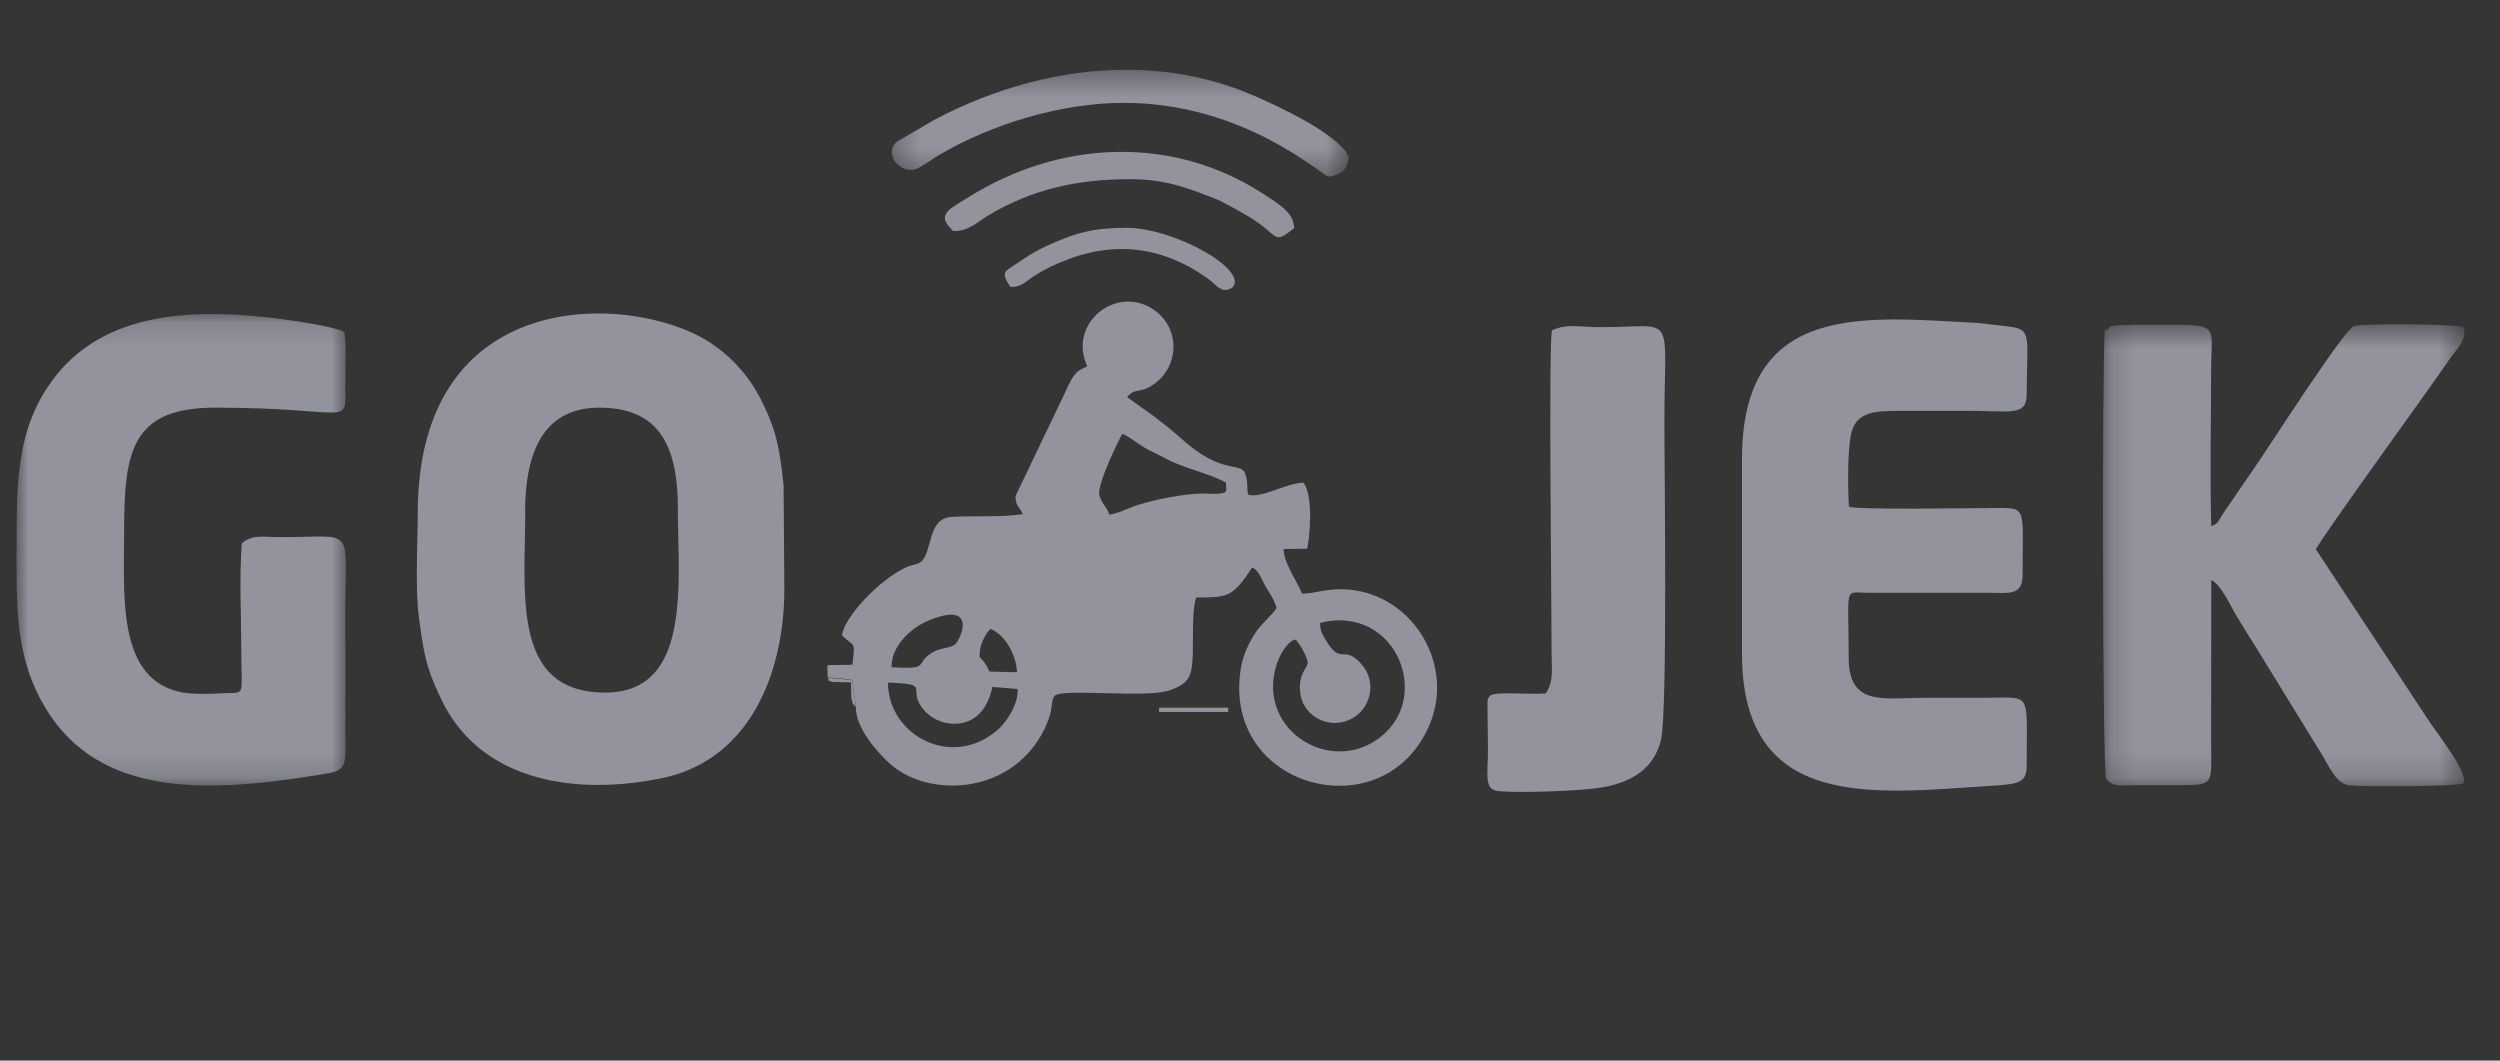 <svg xmlns="http://www.w3.org/2000/svg" xmlns:xlink="http://www.w3.org/1999/xlink" width="99" height="42"><rect width="100%" height="100%" fill="#333333" stroke="none"/><style><![CDATA[.B{fill:#92939d}.C{fill-rule:nonzero}.D{fill:#fff}]]></style><defs><path id="A" d="M.19.55h14.313v18.287H.19z"/><path id="B" d="M0 .146h13.043v18.67H0z"/><path id="C" d="M.3.386h18.102V4.62H.3z"/><path id="D" d="M0 28.593h96.935V0H0z"/></defs><g fill="none" fill-rule="evenodd"><path fill-opacity=".01" d="M0 0h99v42H0z" class="D"/><g transform="translate(.655 2)"><path d="M15.928 22.398c.207 1.547.288 2.025.89 3.29 1.534 3.23 5.258 3.842 8.73 3.128 3.526-.724 4.86-4.223 4.857-7.51l-.03-4.087c-.16-1.5-.296-2.196-.872-3.347a5.85 5.85 0 0 0-1.91-2.218c-2.853-2.016-11.675-2.63-11.704 6.62-.003 1.162-.104 3.037.04 4.123m4.212-4.123c0-2.19.618-4.13 2.938-4.13 2.46 0 3.11 1.627 3.11 4.05 0 2.866.56 7.232-2.875 7.232-3.727 0-3.17-3.9-3.17-7.153" class="B C"/><g transform="translate(82.433 10.29)"><mask id="E" class="D"><use xlink:href="#A"/></mask><path d="M.262.793C.15 2.318.17 18.184.313 18.534c.243.384.687.268 1.29.268H3.16c1.498.003 1.312-.015 1.312-1.794l.006-6.322c.356.128.756 1.003.95 1.332.31.524.572.93.86 1.392l2.584 4.2c.25.42.557 1.134 1.057 1.2.56.063 4.238.053 4.52-.078.292-.282-.98-1.93-1.286-2.375L8.62 9.462c.414-.747 4.378-6.184 5.328-7.575.205-.303.72-.778.502-1.23-.32-.114-3.964-.153-4.336-.03-.36.12-3.44 4.907-3.72 5.305l-1.356 1.98c-.31.448-.258.532-.56.632-.057-2.027-.006-4.128-.006-6.163 0-2.012.502-1.8-2.87-1.806C-.03.574.703.67.262.793" mask="url(#E)" class="B C"/></g><g transform="translate(0 10.29)"><mask id="F" class="D"><use xlink:href="#B"/></mask><path d="M8.923 9.223c-.11 1.286-.022 2.958-.022 4.284 0 1.707.164 1.63-.53 1.65-.663.02-1.448.085-2.037-.078-2.368-.654-2.07-3.858-2.073-6.397-.002-3.19.355-4.833 3.636-4.83 5.468.007 5.125.82 5.122-.928-.001-.586.055-1.515-.034-2.058C12.57.61 10.5.336 9.843.268 6.65-.07 3.318.155 1.393 2.806.136 4.536.002 6.4.002 8.917s-.104 4.5.945 6.48C2.97 19.21 7.18 19.184 12 18.39c.644-.105 1.008-.108 1.024-.832l-.004-5.53c0-3.564.45-3.045-2.552-3.046-.723 0-1.104-.124-1.543.24z" mask="url(#F)" class="B C"/></g><g class="B C"><path d="M72.562 18.07c-.045-.782-.053-2.137.073-2.82.173-.94.92-.977 1.904-.98h2.88c1.517 0 2.183.23 2.183-.663 0-2.225.245-2.578-.704-2.674l-1.245-.146c-4.358-.215-9.325-.924-9.325 5.39v7.702c0 6.295 5.306 5.523 9.793 5.245 1.188-.073 1.48-.122 1.48-.81 0-2.997.23-2.683-1.638-2.682H75.63c-1.718 0-3.077.367-3.077-1.598 0-2.877-.21-2.57.74-2.56l4.907.002c.692.004 1.24.116 1.24-.71 0-2.807.21-2.652-1.24-2.647-1.104.002-5.09.075-5.636-.046m-14.234 7.5c-.104.175-.044.016-.082.254l.02 1.865c.003 1.024-.182 1.6.462 1.642.9.07 3.23-.012 4.042-.15 1.212-.204 2.083-.767 2.35-1.894.263-1.103.132-10.94.132-12.512 0-4.502.515-3.827-2.47-3.822-.904.002-1.344-.156-1.982.124-.14.756-.01 10.94-.014 12.8-.001.682.097 1.068-.23 1.578-.572.053-1.704-.053-2.046.033-.247.06-.095.02-.183.082m-25.09.42l-.147-1.05-.436-.066c-.258-.008-.29-.005-.546-.063.158.225-.14.053.186.19l.747.018c.023.45-.042.827.195.97"/><path d="M32.112 24.8c.257.058.288.054.546.063l.435.066.147 1.05c-.046.824.882 1.85 1.34 2.26 1.546 1.387 4.82 1.235 6.105-1.327.093-.185.197-.444.26-.683.06-.225.043-.55.167-.676.294-.307 3.63.104 4.538-.213.787-.273.904-.53.93-1.474.016-.608-.034-1.716.134-2.202 1.186-.025 1.417.056 2.21-1.187.28.088.4.522.538.75.157.258.36.546.434.85-.196.318-.605.61-.873 1.037-.227.362-.45.818-.534 1.315-.833 4.867 5.812 6.53 7.512 2.155.94-2.424-.848-5.196-3.494-5.25-.692-.014-1.16.182-1.6.174-.23-.56-.727-1.208-.73-1.767l.924-.012c.102-.28.275-2.14-.143-2.613-.672.005-1.707.652-2.194.467-.048-.32.003-.5-.107-.815-.175-.52-.872.108-2.566-1.427-.365-.33-.637-.536-1.027-.837l-1.087-.78c.367-.413.463-.09 1.07-.517.983-.692 1.05-2.172.028-2.912-1.478-1.07-3.468.48-2.678 2.21-.017.013-.044.023-.056.03l-.167.08c-.374.188-.492.615-.76 1.155l-1.854 3.87c-.013.42.204.472.285.72-.94.14-1.857.047-2.83.11-.95.062-.734 1.375-1.204 1.78-.134.115-.343.108-.564.207-1.075.483-2.494 2.003-2.558 2.705.505.506.52.16.413 1.16l-.99.02.007.455zm11.162-6.424c-.08-.265-.33-.49-.395-.762-.105-.445.847-2.347.908-2.43.213.054.656.418.95.583l.976.494c.658.307 1.612.53 2.177.848.02.355.076.407-.282.44-.186.017-.5-.01-.7-.005-.746.02-1.803.233-2.527.46-.38.118-.667.305-1.098.374zm-8.622 6.048c-.026-.84.782-1.553 1.4-1.823 2.046-.88 1.35.737 1.093.936-.265.16-.608.103-.97.36-.59.423-.015.614-1.534.526zm16.97-1.756c3.055-.785 4.593 3.165 2.136 4.695-1.227.766-2.723.34-3.48-.647-1.097-1.433-.202-3.257.36-3.392.167.12.532.79.488.964-.05.204-.425.485-.268 1.283s1.15 1.37 2.046.872c.704-.393.996-1.43.347-2.152-.716-.796-.794.085-1.4-.936-.146-.246-.234-.394-.23-.688zM38.53 24.594c-.336-.734-.44-.343-.376-.864.03-.254.232-.667.418-.824.566.226 1.003.985 1.05 1.715l-1.093-.027zm-4.02.438c1.852.06.64.24 1.464 1.13.24.262.627.47 1.052.495.956.056 1.445-.625 1.618-1.456l1.002.085c.026.638-.463 1.328-.783 1.607-1.822 1.6-4.357.216-4.353-1.86z"/></g><g transform="translate(34.347 .377)"><mask id="G" class="D"><use xlink:href="#C"/></mask><path d="M9.518 1.696c4.77.008 7.822 2.883 8.096 2.925.452-.072.78-.26.79-.806-.434-.9-2.776-1.977-3.706-2.385C10.55-.39 5.847.327 2 2.368l-1.473.858c-.55.42.045 1.28.723 1.1.16-.042.767-.467.963-.582 2.05-1.2 4.8-2.053 7.315-2.048" mask="url(#G)" class="B C"/></g><path d="M37.08 7.144c.574.05.987-.365 1.406-.616 1.73-1.032 3.514-1.433 5.612-1.433 1.404 0 2.25.342 3.33.758.366.14 1 .512 1.326.7 1.318.78.943 1.174 1.836.487.01-.6-.58-.947-1.212-1.358-3.606-2.346-8.062-2.138-11.68.127-.16.1-.63.377-.757.493-.373.342-.078.602.142.843m2.267 2.21c.418.042.63-.223.98-.448.277-.178.654-.373.97-.5 2.057-.896 4.02-.685 5.844.6.376.268.577.664 1.004.378.662-.694-2.293-2.363-4.203-2.363-1.27 0-1.974.175-3.196.736-.434.2-.724.4-1.078.638-.556.374-.713.35-.32.96" class="B C"/><g transform="translate(0 .763)"><mask id="H" class="D"><use xlink:href="#D"/></mask><path mask="url(#H)" d="M45.244 25.43h2.738v-.17h-2.738z" class="B C"/><mask id="I" class="D"><use xlink:href="#E" href="#D"/></mask><path mask="url(#I)" d="M44.162 26.55h4.05v-.17h-4.05z" class="B C"/><mask id="J" class="D"><use xlink:href="#F" href="#D"/></mask><path mask="url(#J)" d="M42.653 27.667h6.277v-.17h-6.277z" class="B C"/></g></g></g></svg>